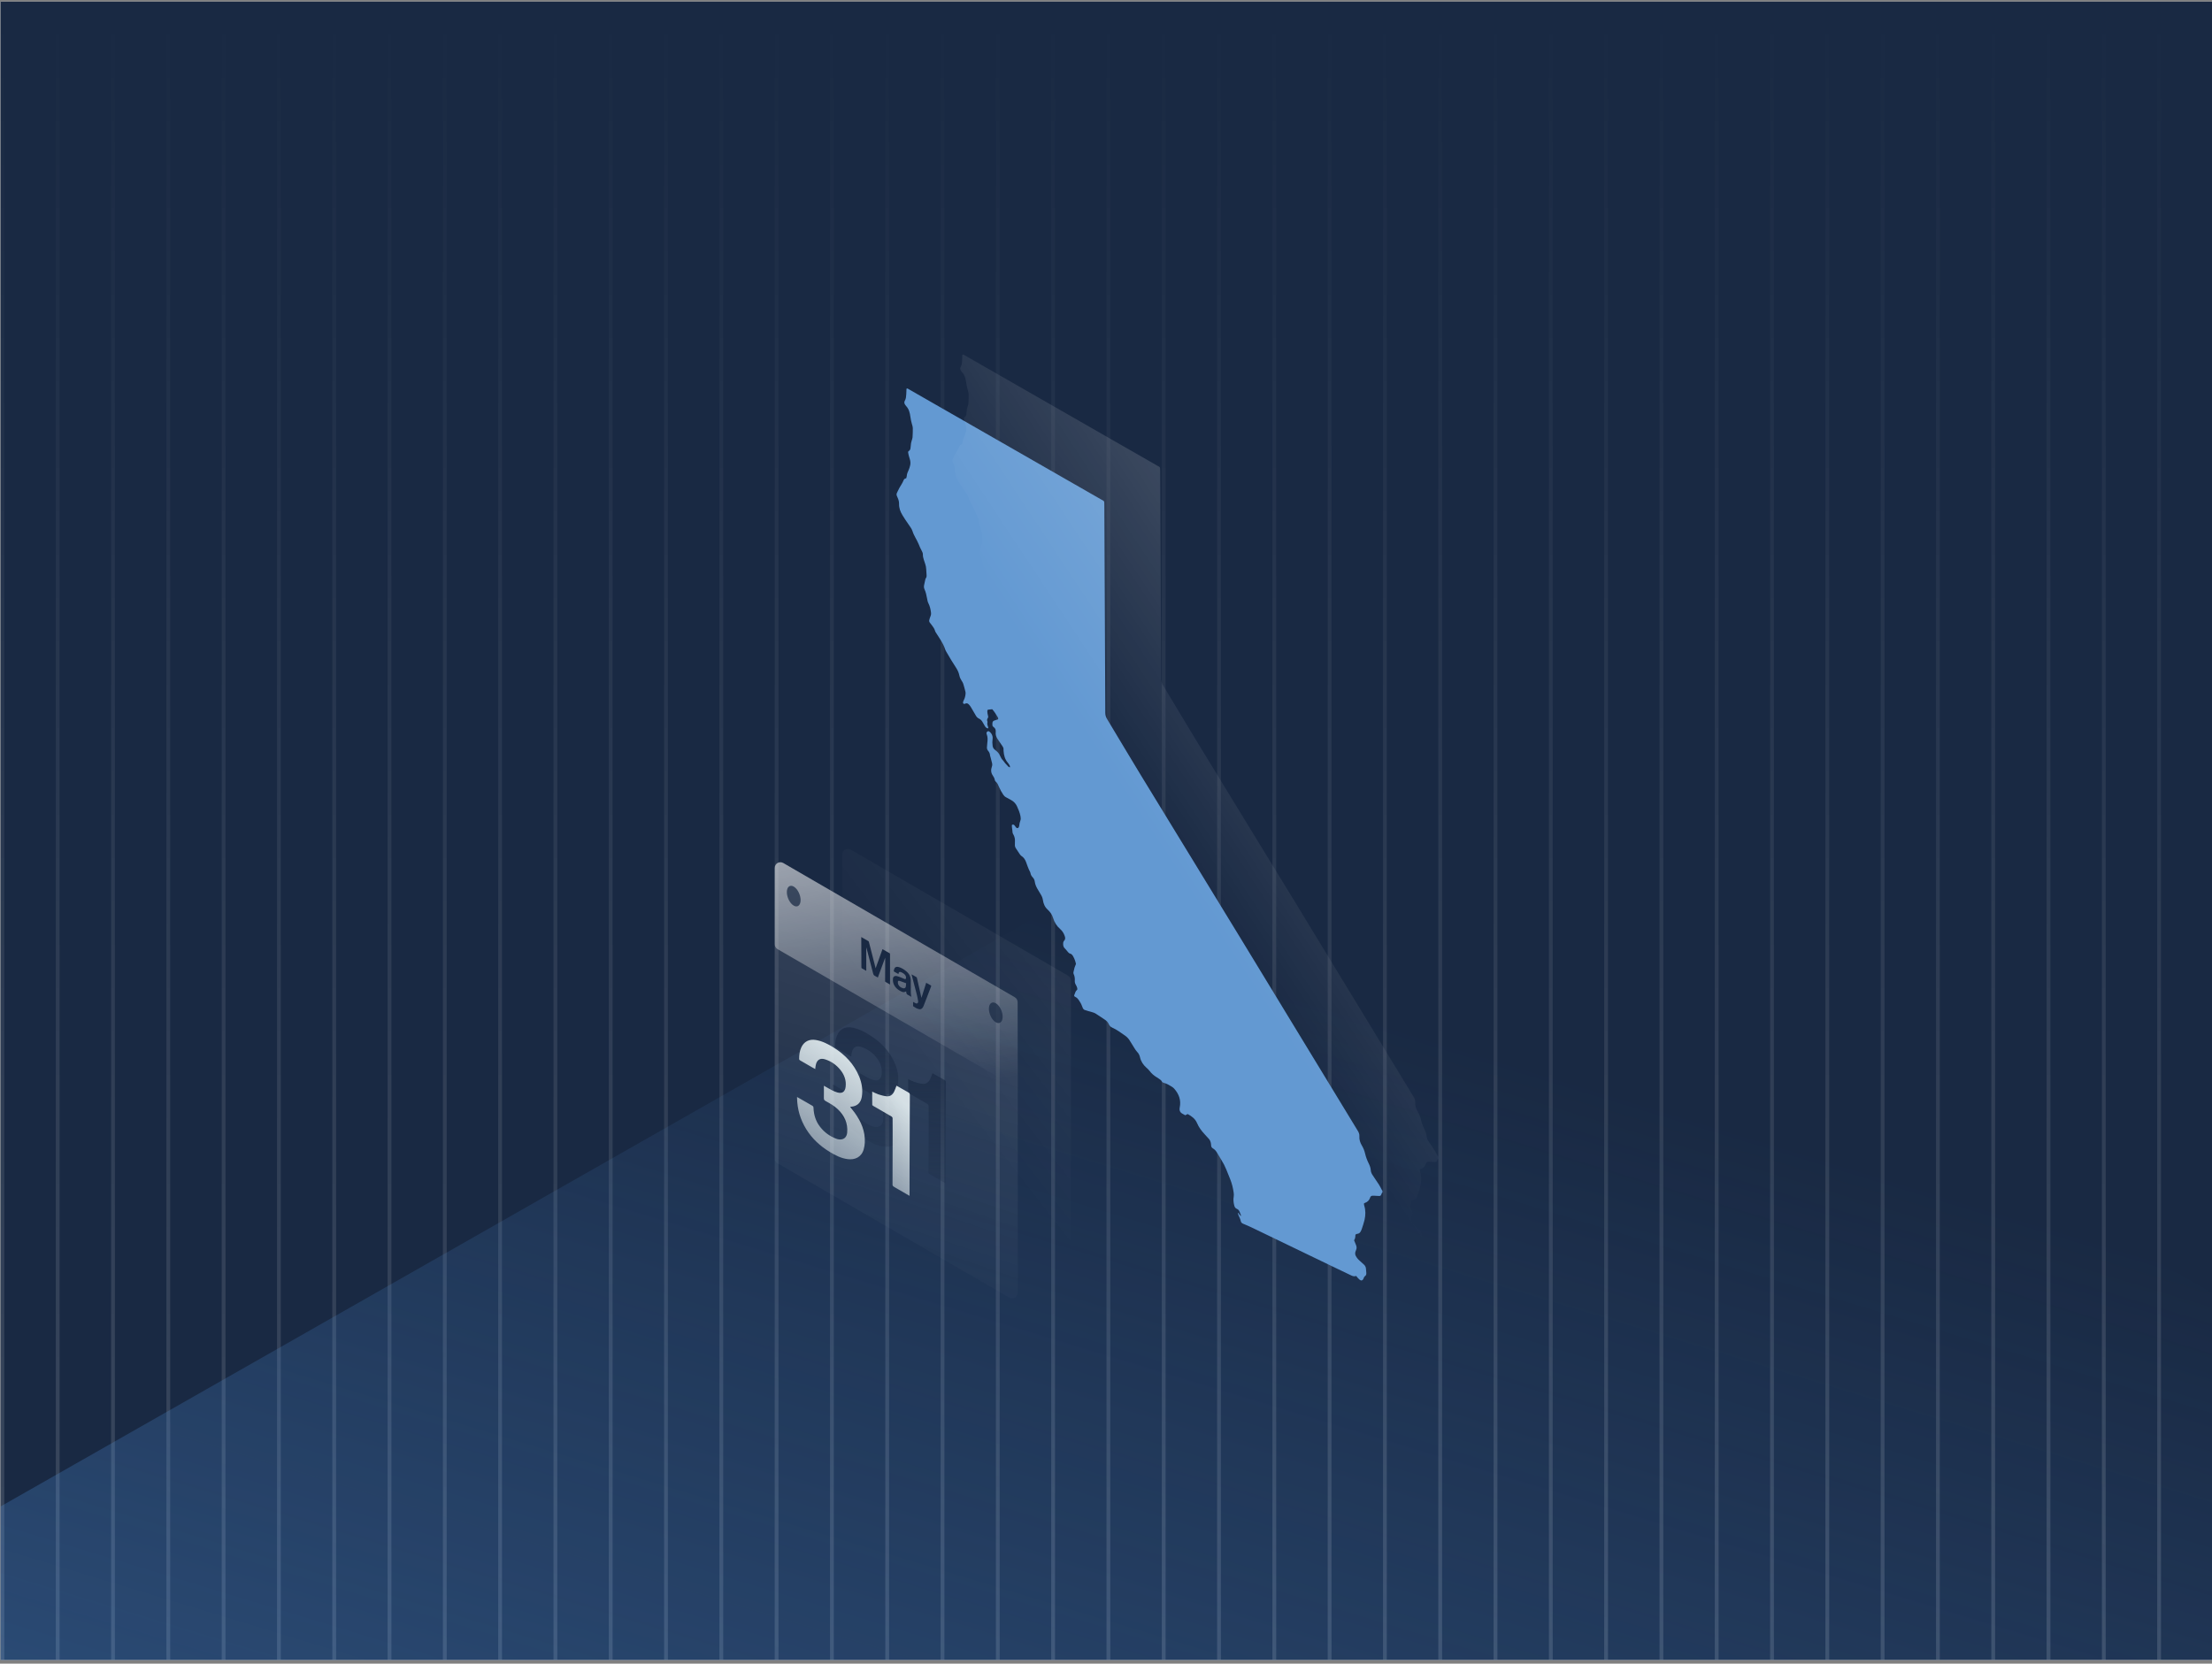 <?xml version="1.0" encoding="UTF-8"?> <svg xmlns="http://www.w3.org/2000/svg" width="444" height="334" viewBox="0 0 444 334" fill="none"><rect x="0" y="0" width="444" height="334" fill="#808080" stroke="none"/><g clip-path="url(#clip0_10094_722)"><rect width="443.898" height="332.923" transform="translate(0.102 0.335)" fill="white"></rect><g clip-path="url(#clip1_10094_722)"><rect width="444" height="333" transform="translate(0.102 0.335)" fill="#192943"></rect><g opacity="0.49"><line x1="433.383" y1="0.335" x2="433.383" y2="333.335" stroke="url(#paint0_linear_10094_722)" stroke-opacity="0.3" stroke-width="0.761"></line><line x1="422.282" y1="0.335" x2="422.282" y2="333.335" stroke="url(#paint1_linear_10094_722)" stroke-opacity="0.3" stroke-width="0.761"></line><line x1="411.182" y1="0.335" x2="411.182" y2="333.335" stroke="url(#paint2_linear_10094_722)" stroke-opacity="0.3" stroke-width="0.761"></line><line x1="400.082" y1="0.335" x2="400.082" y2="333.335" stroke="url(#paint3_linear_10094_722)" stroke-opacity="0.3" stroke-width="0.761"></line><line x1="388.982" y1="0.335" x2="388.982" y2="333.335" stroke="url(#paint4_linear_10094_722)" stroke-opacity="0.3" stroke-width="0.761"></line><line x1="377.883" y1="0.335" x2="377.883" y2="333.335" stroke="url(#paint5_linear_10094_722)" stroke-opacity="0.3" stroke-width="0.761"></line><line x1="366.782" y1="0.335" x2="366.782" y2="333.335" stroke="url(#paint6_linear_10094_722)" stroke-opacity="0.3" stroke-width="0.761"></line><line x1="355.682" y1="0.335" x2="355.682" y2="333.335" stroke="url(#paint7_linear_10094_722)" stroke-opacity="0.3" stroke-width="0.761"></line><line x1="344.582" y1="0.335" x2="344.582" y2="333.335" stroke="url(#paint8_linear_10094_722)" stroke-opacity="0.3" stroke-width="0.761"></line><line x1="333.482" y1="0.335" x2="333.482" y2="333.335" stroke="url(#paint9_linear_10094_722)" stroke-opacity="0.3" stroke-width="0.761"></line><line x1="322.383" y1="0.335" x2="322.383" y2="333.335" stroke="url(#paint10_linear_10094_722)" stroke-opacity="0.3" stroke-width="0.761"></line><line x1="311.282" y1="0.335" x2="311.282" y2="333.335" stroke="url(#paint11_linear_10094_722)" stroke-opacity="0.3" stroke-width="0.761"></line><line x1="300.182" y1="0.335" x2="300.182" y2="333.335" stroke="url(#paint12_linear_10094_722)" stroke-opacity="0.3" stroke-width="0.761"></line><line x1="289.082" y1="0.335" x2="289.082" y2="333.335" stroke="url(#paint13_linear_10094_722)" stroke-opacity="0.3" stroke-width="0.761"></line><line x1="277.982" y1="0.335" x2="277.982" y2="333.335" stroke="url(#paint14_linear_10094_722)" stroke-opacity="0.3" stroke-width="0.761"></line><line x1="266.883" y1="0.335" x2="266.883" y2="333.335" stroke="url(#paint15_linear_10094_722)" stroke-opacity="0.3" stroke-width="0.761"></line><line x1="255.782" y1="0.335" x2="255.782" y2="333.335" stroke="url(#paint16_linear_10094_722)" stroke-opacity="0.3" stroke-width="0.761"></line><line x1="244.682" y1="0.335" x2="244.682" y2="333.335" stroke="url(#paint17_linear_10094_722)" stroke-opacity="0.3" stroke-width="0.761"></line><line x1="233.582" y1="0.335" x2="233.582" y2="333.335" stroke="url(#paint18_linear_10094_722)" stroke-opacity="0.3" stroke-width="0.761"></line><line x1="222.482" y1="0.335" x2="222.482" y2="333.335" stroke="url(#paint19_linear_10094_722)" stroke-opacity="0.3" stroke-width="0.761"></line><line x1="211.383" y1="0.335" x2="211.383" y2="333.335" stroke="url(#paint20_linear_10094_722)" stroke-opacity="0.3" stroke-width="0.761"></line><line x1="200.282" y1="0.335" x2="200.282" y2="333.335" stroke="url(#paint21_linear_10094_722)" stroke-opacity="0.3" stroke-width="0.761"></line><line x1="189.182" y1="0.335" x2="189.182" y2="333.335" stroke="url(#paint22_linear_10094_722)" stroke-opacity="0.3" stroke-width="0.761"></line><line x1="178.082" y1="0.335" x2="178.082" y2="333.335" stroke="url(#paint23_linear_10094_722)" stroke-opacity="0.3" stroke-width="0.761"></line><line x1="166.982" y1="0.335" x2="166.982" y2="333.335" stroke="url(#paint24_linear_10094_722)" stroke-opacity="0.3" stroke-width="0.761"></line><line x1="155.883" y1="0.335" x2="155.883" y2="333.335" stroke="url(#paint25_linear_10094_722)" stroke-opacity="0.3" stroke-width="0.761"></line><line x1="144.782" y1="0.335" x2="144.782" y2="333.335" stroke="url(#paint26_linear_10094_722)" stroke-opacity="0.3" stroke-width="0.761"></line><line x1="133.682" y1="0.335" x2="133.682" y2="333.335" stroke="url(#paint27_linear_10094_722)" stroke-opacity="0.3" stroke-width="0.761"></line><line x1="122.582" y1="0.335" x2="122.582" y2="333.335" stroke="url(#paint28_linear_10094_722)" stroke-opacity="0.3" stroke-width="0.761"></line><line x1="111.482" y1="0.335" x2="111.482" y2="333.335" stroke="url(#paint29_linear_10094_722)" stroke-opacity="0.3" stroke-width="0.761"></line><line x1="100.383" y1="0.335" x2="100.383" y2="333.335" stroke="url(#paint30_linear_10094_722)" stroke-opacity="0.3" stroke-width="0.761"></line><line x1="89.282" y1="0.335" x2="89.282" y2="333.335" stroke="url(#paint31_linear_10094_722)" stroke-opacity="0.3" stroke-width="0.761"></line><line x1="78.183" y1="0.335" x2="78.182" y2="333.335" stroke="url(#paint32_linear_10094_722)" stroke-opacity="0.3" stroke-width="0.761"></line><line x1="67.082" y1="0.335" x2="67.082" y2="333.335" stroke="url(#paint33_linear_10094_722)" stroke-opacity="0.3" stroke-width="0.761"></line><line x1="55.982" y1="0.335" x2="55.982" y2="333.335" stroke="url(#paint34_linear_10094_722)" stroke-opacity="0.3" stroke-width="0.761"></line><line x1="44.882" y1="0.335" x2="44.882" y2="333.335" stroke="url(#paint35_linear_10094_722)" stroke-opacity="0.3" stroke-width="0.761"></line><line x1="33.782" y1="0.335" x2="33.782" y2="333.335" stroke="url(#paint36_linear_10094_722)" stroke-opacity="0.3" stroke-width="0.761"></line><line x1="22.683" y1="0.335" x2="22.682" y2="333.335" stroke="url(#paint37_linear_10094_722)" stroke-opacity="0.3" stroke-width="0.761"></line><line x1="11.582" y1="0.335" x2="11.582" y2="333.335" stroke="url(#paint38_linear_10094_722)" stroke-opacity="0.3" stroke-width="0.761"></line><line x1="0.482" y1="0.335" x2="0.482" y2="333.335" stroke="url(#paint39_linear_10094_722)" stroke-opacity="0.3" stroke-width="0.761"></line></g><path d="M261.137 153.832L-33.315 321.469V349.264L477.415 353.607V278.908L261.137 153.832Z" fill="url(#paint40_linear_10094_722)"></path><path d="M277.481 239.417C277.3 239.51 277.318 239.715 277.235 239.863C277.148 240.015 277.041 240.114 276.866 240.109C276.591 240.101 276.317 240.076 276.043 240.065C275.848 240.056 275.652 240.039 275.46 240.057C275.252 240.078 275.095 240.193 275.028 240.406C274.85 240.977 274.466 241.341 273.903 241.524C273.868 241.535 273.84 241.569 273.769 241.622C273.788 241.748 273.789 241.905 273.835 242.048C274.133 242.998 274.107 243.96 273.894 244.912C273.752 245.545 273.525 246.158 273.326 246.777C273.271 246.944 273.185 247.102 273.1 247.258C272.97 247.492 272.784 247.66 272.504 247.693C272.345 247.711 272.195 247.745 272.062 247.9C272.052 248.268 272.042 248.663 271.799 249.001C271.931 249.329 272.05 249.64 272.182 249.946C272.33 250.291 272.349 250.63 272.187 250.975C272.138 251.083 272.096 251.194 272.064 251.308C271.981 251.604 272 251.889 272.152 252.167C272.354 252.534 272.613 252.849 272.936 253.119C273.238 253.37 273.53 253.635 273.81 253.912C274.041 254.138 274.171 254.422 274.186 254.755C274.199 255.03 274.244 255.305 274.254 255.58C274.263 255.823 274.213 256.051 273.985 256.199C273.808 256.315 273.762 256.512 273.684 256.693C273.501 257.116 273.2 257.177 272.853 256.866C272.736 256.761 272.624 256.649 272.519 256.532C272.413 256.415 272.319 256.288 272.217 256.161C271.803 256.319 271.482 256.18 271.159 256.025C269.811 255.375 268.458 254.734 267.109 254.084C261.84 251.543 256.574 248.998 251.303 246.459C250.736 246.185 250.155 245.941 249.574 245.698C249.323 245.593 249.114 245.455 249.059 245.177C248.971 244.746 248.768 244.363 248.595 243.966C248.536 243.829 248.515 243.677 248.451 243.435C248.767 243.651 248.818 243.956 249.07 244.151C249.07 244.037 249.088 243.963 249.066 243.902C248.995 243.698 248.91 243.499 248.828 243.297C248.721 243.032 248.563 242.81 248.287 242.702C247.932 242.566 247.802 242.279 247.722 241.934C247.59 241.371 247.53 240.813 247.635 240.236C247.68 239.99 247.665 239.723 247.632 239.472C247.506 238.531 247.281 237.613 246.927 236.73C246.67 236.09 246.414 235.45 246.154 234.812C245.877 234.135 245.549 233.486 245.157 232.868C244.882 232.435 244.622 231.994 244.369 231.549C244.141 231.148 243.874 230.784 243.465 230.556C243.213 230.414 243.107 230.207 243.099 229.93C243.097 229.831 243.086 229.732 243.073 229.635C243.019 229.213 242.867 228.842 242.555 228.535C242.289 228.272 242.054 227.979 241.797 227.706C241.168 227.042 240.632 226.311 240.273 225.468C239.899 224.593 239.195 224.09 238.39 223.652C238.233 223.733 238.08 223.815 237.911 223.903C237.683 223.779 237.454 223.667 237.237 223.532C236.84 223.286 236.715 222.912 236.776 222.464C236.781 222.425 236.791 222.387 236.798 222.348C237.106 220.877 236.643 219.632 235.673 218.542C235.532 218.383 235.35 218.25 235.167 218.139C234.662 217.833 234.154 217.526 233.571 217.384C233.412 217.346 233.282 217.263 233.205 217.11C233.084 216.871 232.872 216.725 232.657 216.584C232.509 216.486 232.364 216.385 232.212 216.293C231.65 215.954 231.151 215.549 230.761 215.01C230.578 214.759 230.333 214.549 230.098 214.338C229.466 213.77 229.014 213.094 228.825 212.255C228.731 211.844 228.559 211.486 228.251 211.178C228.032 210.958 227.869 210.678 227.699 210.414C227.379 209.916 227.071 209.412 226.764 208.907C226.525 208.514 226.218 208.186 225.84 207.922C224.986 207.323 224.147 206.698 223.184 206.272C222.859 206.129 222.659 205.836 222.527 205.542C222.353 205.155 222.073 204.911 221.74 204.691C221.164 204.313 220.592 203.927 220.016 203.547C219.752 203.373 219.474 203.25 219.156 203.181C218.677 203.076 218.214 202.906 217.744 202.762C217.564 202.706 217.44 202.582 217.361 202.414C217.304 202.289 217.248 202.162 217.205 202.032C217.054 201.578 216.813 201.172 216.545 200.781C216.365 200.519 216.162 200.29 215.86 200.15C215.587 200.024 215.548 199.908 215.686 199.632C215.832 199.34 215.855 198.986 216.153 198.764C216.282 198.668 216.259 198.465 216.212 198.316C216.147 198.111 216.069 197.903 215.953 197.724C215.783 197.462 215.72 197.184 215.737 196.882C215.765 196.422 215.716 195.977 215.512 195.556C215.44 195.41 215.437 195.262 215.485 195.098C215.562 194.834 215.598 194.558 215.677 194.294C215.75 194.052 215.858 193.821 215.973 193.53C215.876 193.045 215.699 192.525 215.432 192.04C215.277 191.76 215.105 191.511 214.755 191.428C214.617 191.396 214.487 191.264 214.383 191.152C214.157 190.906 213.968 190.621 213.726 190.392C213.382 190.064 213.375 189.661 213.411 189.245C213.422 189.118 213.487 188.97 213.577 188.882C213.864 188.6 213.837 188.28 213.726 187.949C213.542 187.397 213.25 186.9 212.809 186.523C212.095 185.911 211.634 185.151 211.371 184.261C211.175 183.594 210.768 183.054 210.275 182.601C209.698 182.072 209.445 181.416 209.333 180.683C209.275 180.303 209.144 179.962 208.948 179.638C208.712 179.251 208.482 178.86 208.251 178.47C207.977 178.008 207.775 177.518 207.701 176.983C207.657 176.659 207.519 176.384 207.297 176.146C207.064 175.897 206.884 175.619 206.837 175.27C206.827 175.194 206.8 175.115 206.762 175.047C206.404 174.407 206.199 173.705 205.937 173.027C205.757 172.56 205.501 172.152 205.059 171.873C204.898 171.773 204.774 171.602 204.662 171.441C204.403 171.07 204.163 170.684 203.911 170.307C203.775 170.104 203.707 169.883 203.712 169.639C203.717 169.382 203.712 169.126 203.723 168.869C203.74 168.447 203.668 168.048 203.473 167.668C203.374 167.476 203.241 167.271 203.235 167.069C203.221 166.6 203.089 166.145 203.102 165.677C203.102 165.659 203.12 165.642 203.15 165.589C203.325 165.499 203.5 165.543 203.643 165.706C203.747 165.823 203.825 165.963 203.922 166.087C204.009 166.202 204.119 166.285 204.276 166.241C204.422 166.201 204.504 166.096 204.539 165.952C204.553 165.894 204.575 165.837 204.58 165.779C204.611 165.424 204.679 165.082 204.812 164.746C204.93 164.447 204.887 164.124 204.824 163.811C204.686 163.13 204.424 162.493 204.131 161.866C203.88 161.326 203.493 160.913 202.97 160.626C202.624 160.436 202.284 160.236 201.933 160.06C201.695 159.94 201.526 159.764 201.379 159.547C201.046 159.055 200.761 158.538 200.531 157.992C200.362 157.591 200.198 157.193 199.851 156.899C199.769 156.829 199.704 156.704 199.685 156.596C199.624 156.256 199.465 155.962 199.274 155.687C198.892 155.135 198.873 154.542 199.085 153.939C199.175 153.681 199.194 153.448 199.125 153.191C199.016 152.793 198.92 152.39 198.818 151.989C198.788 151.874 198.733 151.763 198.724 151.649C198.698 151.3 198.574 150.995 198.342 150.739C198.125 150.499 198.074 150.224 198.111 149.915C198.143 149.641 198.144 149.362 198.181 149.09C198.259 148.516 198.275 147.952 198.054 147.399C197.974 147.2 198.001 147.011 198.181 146.868C198.281 146.789 198.385 146.761 198.507 146.828C199 147.105 199.325 147.754 199.239 148.33C199.17 148.803 199.172 149.272 199.242 149.745C199.288 150.05 199.42 150.305 199.669 150.494C199.794 150.589 199.914 150.693 200.034 150.795C200.338 151.055 200.582 151.363 200.734 151.735C200.877 152.085 201.067 152.4 201.337 152.672C201.502 152.839 201.616 153.054 201.77 153.233C201.975 153.471 202.192 153.701 202.415 153.921C202.476 153.982 202.58 153.999 202.724 154.062C202.711 153.911 202.73 153.807 202.69 153.735C202.576 153.529 202.462 153.316 202.308 153.141C201.7 152.453 201.501 151.623 201.438 150.741C201.431 150.642 201.421 150.543 201.43 150.445C201.452 150.192 201.351 149.991 201.209 149.792C200.878 149.325 200.558 148.852 200.243 148.376C199.966 147.955 199.807 147.507 199.867 146.981C199.914 146.572 199.799 146.196 199.426 145.949C199.264 145.843 199.19 145.695 199.194 145.5C199.199 145.244 199.161 144.971 199.363 144.774C199.453 144.685 199.598 144.648 199.725 144.605C199.892 144.548 200.068 144.517 200.232 144.456C200.351 144.411 200.397 144.276 200.353 144.159C200.325 144.086 200.291 144.013 200.251 143.947C199.926 143.406 199.598 142.869 199.163 142.384C198.87 142.416 198.581 142.448 198.304 142.479C198.152 142.611 198.168 142.778 198.183 142.928C198.206 143.162 198.232 143.4 198.302 143.623C198.365 143.826 198.392 144.002 198.262 144.182C198.124 144.372 198.095 144.577 198.181 144.797C198.202 144.852 198.231 144.919 198.216 144.969C198.103 145.335 198.235 145.661 198.358 145.992C198.381 146.056 198.347 146.14 198.338 146.232C198.027 146.211 197.855 146.023 197.714 145.81C197.562 145.58 197.423 145.34 197.299 145.095C197.115 144.732 196.869 144.432 196.495 144.261C196.194 144.123 196.001 143.894 195.843 143.607C195.539 143.055 195.217 142.512 194.888 141.975C194.766 141.775 194.624 141.579 194.457 141.415C194.253 141.214 194.023 141.11 193.714 141.276C193.454 141.415 193.243 141.224 193.306 140.939C193.33 140.826 193.374 140.711 193.431 140.61C193.64 140.242 193.746 139.844 193.796 139.431C193.817 139.258 193.833 139.072 193.793 138.906C193.658 138.351 193.51 137.799 193.341 137.254C193.279 137.052 193.152 136.866 193.033 136.685C192.815 136.351 192.645 136 192.566 135.607C192.463 135.099 192.261 134.629 191.989 134.19C191.645 133.638 191.286 133.095 190.947 132.541C190.598 131.97 190.261 131.391 189.926 130.811C189.837 130.658 189.757 130.497 189.703 130.329C189.315 129.152 188.595 128.159 187.94 127.129C187.847 126.981 187.733 126.832 187.69 126.668C187.59 126.296 187.392 125.984 187.166 125.683C187 125.462 186.84 125.236 186.663 125.026C186.522 124.859 186.477 124.678 186.531 124.476C186.596 124.229 186.654 123.976 186.76 123.748C186.892 123.464 186.905 123.183 186.861 122.884C186.775 122.277 186.651 121.69 186.361 121.134C186.2 120.827 186.144 120.46 186.076 120.114C185.954 119.495 185.845 118.875 185.569 118.299C185.417 117.982 185.437 117.65 185.521 117.316C185.591 117.03 185.643 116.74 185.708 116.453C185.734 116.339 185.744 116.204 185.813 116.122C185.998 115.903 185.998 115.654 185.982 115.396C185.958 115.003 185.921 114.609 185.908 114.215C185.888 113.55 185.6 112.957 185.42 112.337C185.326 112.012 185.234 111.693 185.245 111.353C185.253 111.086 185.165 110.847 185.034 110.624C184.774 110.18 184.589 109.704 184.393 109.23C184.204 108.777 183.962 108.345 183.729 107.911C183.505 107.494 183.293 107.079 183.156 106.619C183.073 106.342 182.908 106.084 182.748 105.839C182.402 105.312 182.031 104.801 181.68 104.277C181.492 104 181.321 103.711 181.145 103.426C180.712 102.724 180.439 101.976 180.462 101.136C180.474 100.695 180.346 100.285 180.161 99.883C179.87 99.249 179.886 99.247 180.194 98.615C180.427 98.136 180.665 97.662 180.965 97.22C181.118 96.993 181.227 96.736 181.342 96.485C181.494 96.152 181.487 96.15 181.901 96.004C181.934 95.872 181.997 95.723 182.007 95.571C182.036 95.127 182.206 94.735 182.395 94.341C182.521 94.078 182.594 93.787 182.671 93.503C182.795 93.053 182.756 92.606 182.617 92.163C182.47 91.693 182.327 91.223 182.272 90.713C182.319 90.658 182.359 90.584 182.421 90.545C182.684 90.378 182.756 90.129 182.772 89.837C182.788 89.542 182.825 89.248 182.869 88.955C182.891 88.801 182.945 88.652 182.987 88.502C183.049 88.275 183.152 88.052 183.167 87.822C183.208 87.193 183.231 86.562 183.222 85.932C183.22 85.683 183.128 85.431 183.057 85.186C182.91 84.674 182.802 84.16 182.73 83.63C182.627 82.87 182.446 82.117 181.886 81.527C181.804 81.442 181.739 81.342 181.672 81.243C181.502 80.993 181.466 80.7 181.616 80.458C181.868 80.046 181.873 79.596 181.908 79.147C181.938 78.775 181.941 78.4 181.956 78.043C182.13 77.924 182.24 78.043 182.352 78.106C183.379 78.691 184.404 79.282 185.43 79.868C197.292 86.668 209.156 93.467 221.019 100.269C221.664 100.639 221.66 100.502 221.664 101.371C221.703 109.438 221.742 117.506 221.78 125.573C221.808 131.412 221.84 137.251 221.86 143.09C221.861 143.54 221.96 143.928 222.194 144.315C224.485 148.112 226.742 151.931 229.051 155.717C235.694 166.604 242.37 177.47 249.01 188.36C256.871 201.252 264.706 214.159 272.559 227.055C272.761 227.388 272.888 227.713 272.861 228.106C272.814 228.777 273.009 229.393 273.351 229.963C273.658 230.475 273.875 231.021 274.011 231.601C274.168 232.275 274.407 232.921 274.716 233.54C274.938 233.983 275.111 234.438 275.147 234.942C275.173 235.299 275.31 235.624 275.518 235.925C275.956 236.558 276.385 237.195 276.798 237.844C277.008 238.174 277.173 238.534 277.36 238.88C277.395 238.944 277.447 238.998 277.491 239.056V239.411L277.481 239.417Z" fill="#6399D2"></path><path d="M288.693 232.601C288.512 232.694 288.53 232.899 288.446 233.047C288.36 233.2 288.253 233.298 288.078 233.293C287.803 233.285 287.529 233.26 287.255 233.249C287.06 233.24 286.864 233.223 286.672 233.241C286.464 233.262 286.307 233.377 286.24 233.59C286.062 234.161 285.678 234.525 285.115 234.708C285.08 234.719 285.052 234.753 284.981 234.806C285 234.932 285.001 235.089 285.047 235.232C285.345 236.182 285.319 237.144 285.106 238.096C284.964 238.729 284.737 239.342 284.537 239.961C284.483 240.128 284.397 240.286 284.312 240.442C284.182 240.676 283.996 240.844 283.716 240.877C283.557 240.895 283.407 240.929 283.273 241.084C283.264 241.452 283.254 241.847 283.011 242.185C283.143 242.513 283.262 242.824 283.394 243.13C283.542 243.475 283.561 243.814 283.399 244.16C283.35 244.267 283.308 244.378 283.276 244.492C283.193 244.788 283.212 245.073 283.364 245.351C283.566 245.718 283.825 246.033 284.148 246.303C284.45 246.554 284.742 246.819 285.022 247.096C285.253 247.322 285.383 247.606 285.398 247.939C285.41 248.214 285.456 248.489 285.466 248.764C285.475 249.007 285.425 249.235 285.197 249.383C285.02 249.499 284.974 249.696 284.896 249.878C284.713 250.3 284.412 250.361 284.065 250.05C283.948 249.945 283.836 249.833 283.731 249.716C283.625 249.599 283.531 249.472 283.429 249.345C283.015 249.503 282.694 249.365 282.371 249.209C281.023 248.559 279.67 247.918 278.321 247.268C273.052 244.727 267.785 242.182 262.515 239.643C261.948 239.369 261.367 239.125 260.786 238.882C260.535 238.777 260.326 238.639 260.271 238.361C260.183 237.93 259.98 237.548 259.807 237.15C259.748 237.014 259.727 236.861 259.663 236.619C259.979 236.835 260.03 237.141 260.282 237.335C260.282 237.221 260.3 237.147 260.278 237.086C260.207 236.882 260.122 236.683 260.04 236.481C259.933 236.216 259.775 235.994 259.499 235.887C259.144 235.75 259.014 235.464 258.934 235.118C258.802 234.555 258.742 233.997 258.847 233.42C258.892 233.174 258.877 232.907 258.844 232.656C258.718 231.715 258.493 230.797 258.139 229.914C257.882 229.275 257.626 228.635 257.366 227.996C257.089 227.319 256.761 226.67 256.369 226.052C256.094 225.62 255.834 225.178 255.581 224.733C255.353 224.332 255.086 223.968 254.677 223.74C254.425 223.598 254.319 223.391 254.311 223.114C254.309 223.015 254.298 222.917 254.285 222.819C254.231 222.397 254.079 222.026 253.767 221.719C253.501 221.457 253.265 221.163 253.009 220.89C252.38 220.226 251.844 219.495 251.485 218.652C251.111 217.777 250.407 217.274 249.602 216.836C249.445 216.917 249.292 216.999 249.123 217.088C248.895 216.963 248.666 216.851 248.449 216.716C248.052 216.47 247.927 216.096 247.988 215.648C247.993 215.609 248.002 215.571 248.01 215.533C248.318 214.061 247.854 212.816 246.885 211.726C246.743 211.567 246.562 211.434 246.378 211.323C245.874 211.017 245.366 210.71 244.783 210.568C244.624 210.53 244.494 210.447 244.417 210.294C244.296 210.055 244.084 209.91 243.869 209.768C243.721 209.67 243.576 209.569 243.424 209.477C242.862 209.138 242.363 208.733 241.972 208.194C241.79 207.943 241.545 207.733 241.31 207.522C240.678 206.954 240.226 206.278 240.036 205.439C239.943 205.028 239.771 204.67 239.463 204.362C239.244 204.142 239.081 203.862 238.911 203.598C238.591 203.1 238.283 202.596 237.976 202.092C237.737 201.698 237.43 201.37 237.052 201.106C236.198 200.507 235.359 199.882 234.396 199.456C234.071 199.313 233.871 199.02 233.739 198.726C233.565 198.339 233.285 198.095 232.952 197.875C232.376 197.497 231.804 197.111 231.228 196.731C230.964 196.557 230.686 196.434 230.368 196.365C229.889 196.26 229.425 196.09 228.956 195.946C228.776 195.89 228.652 195.766 228.573 195.598C228.515 195.473 228.46 195.346 228.417 195.216C228.266 194.762 228.025 194.356 227.757 193.965C227.577 193.703 227.374 193.474 227.071 193.334C226.799 193.208 226.759 193.092 226.898 192.816C227.044 192.524 227.067 192.17 227.365 191.948C227.494 191.852 227.471 191.649 227.424 191.5C227.359 191.296 227.281 191.087 227.165 190.908C226.995 190.646 226.932 190.368 226.949 190.066C226.976 189.606 226.928 189.161 226.724 188.741C226.652 188.594 226.648 188.446 226.697 188.282C226.774 188.018 226.81 187.742 226.889 187.478C226.962 187.236 227.07 187.006 227.185 186.714C227.087 186.229 226.911 185.709 226.644 185.224C226.489 184.944 226.317 184.695 225.967 184.612C225.828 184.58 225.699 184.448 225.595 184.336C225.368 184.09 225.18 183.806 224.938 183.576C224.594 183.248 224.587 182.845 224.622 182.429C224.634 182.302 224.699 182.154 224.789 182.066C225.076 181.784 225.049 181.464 224.938 181.133C224.754 180.581 224.462 180.084 224.021 179.707C223.307 179.095 222.846 178.335 222.583 177.445C222.387 176.778 221.98 176.238 221.487 175.785C220.91 175.256 220.657 174.6 220.545 173.867C220.487 173.487 220.356 173.146 220.16 172.822C219.924 172.435 219.694 172.044 219.463 171.654C219.189 171.192 218.987 170.702 218.913 170.167C218.869 169.843 218.731 169.568 218.509 169.33C218.276 169.081 218.096 168.803 218.049 168.454C218.039 168.378 218.012 168.299 217.973 168.231C217.616 167.591 217.411 166.89 217.149 166.211C216.968 165.744 216.713 165.336 216.271 165.057C216.11 164.957 215.986 164.786 215.873 164.626C215.614 164.254 215.375 163.868 215.122 163.491C214.987 163.288 214.919 163.067 214.924 162.823C214.929 162.566 214.924 162.31 214.935 162.053C214.952 161.632 214.88 161.232 214.685 160.852C214.586 160.66 214.453 160.455 214.447 160.253C214.433 159.784 214.301 159.329 214.314 158.861C214.314 158.843 214.332 158.826 214.362 158.773C214.537 158.683 214.712 158.728 214.855 158.89C214.958 159.007 215.037 159.147 215.134 159.271C215.221 159.386 215.331 159.469 215.487 159.425C215.634 159.385 215.716 159.28 215.751 159.136C215.765 159.078 215.787 159.021 215.792 158.963C215.823 158.608 215.891 158.266 216.024 157.93C216.142 157.631 216.099 157.308 216.036 156.995C215.898 156.314 215.635 155.677 215.343 155.05C215.092 154.51 214.704 154.097 214.182 153.81C213.836 153.62 213.496 153.42 213.145 153.244C212.907 153.124 212.738 152.948 212.591 152.731C212.258 152.239 211.973 151.722 211.742 151.176C211.574 150.775 211.41 150.377 211.063 150.083C210.98 150.013 210.916 149.889 210.897 149.78C210.836 149.44 210.677 149.146 210.486 148.871C210.104 148.319 210.085 147.726 210.297 147.123C210.387 146.865 210.406 146.632 210.337 146.375C210.228 145.977 210.132 145.574 210.03 145.173C210 145.058 209.945 144.947 209.936 144.833C209.91 144.484 209.786 144.179 209.554 143.923C209.337 143.683 209.286 143.408 209.323 143.099C209.355 142.825 209.356 142.546 209.393 142.274C209.471 141.701 209.487 141.136 209.266 140.583C209.186 140.384 209.213 140.195 209.393 140.052C209.493 139.973 209.597 139.945 209.719 140.012C210.212 140.289 210.536 140.939 210.451 141.514C210.382 141.987 210.384 142.456 210.454 142.929C210.5 143.235 210.631 143.489 210.881 143.679C211.006 143.773 211.126 143.877 211.246 143.979C211.55 144.24 211.794 144.547 211.946 144.919C212.089 145.269 212.279 145.584 212.549 145.856C212.714 146.023 212.828 146.238 212.982 146.417C213.186 146.655 213.404 146.885 213.627 147.105C213.688 147.166 213.792 147.183 213.936 147.246C213.923 147.095 213.942 146.991 213.902 146.919C213.788 146.713 213.674 146.5 213.519 146.325C212.911 145.637 212.713 144.807 212.65 143.925C212.643 143.826 212.633 143.727 212.641 143.629C212.664 143.376 212.563 143.175 212.421 142.976C212.09 142.51 211.77 142.036 211.455 141.56C211.178 141.14 211.019 140.691 211.079 140.165C211.126 139.756 211.011 139.38 210.638 139.133C210.476 139.027 210.402 138.879 210.406 138.684C210.411 138.428 210.372 138.155 210.575 137.958C210.665 137.869 210.81 137.832 210.937 137.789C211.104 137.732 211.28 137.702 211.444 137.64C211.562 137.596 211.609 137.46 211.565 137.343C211.537 137.27 211.503 137.197 211.463 137.131C211.138 136.591 210.81 136.053 210.375 135.568C210.081 135.6 209.793 135.632 209.515 135.663C209.364 135.795 209.38 135.962 209.395 136.112C209.418 136.346 209.444 136.584 209.514 136.808C209.577 137.01 209.604 137.186 209.474 137.366C209.335 137.556 209.307 137.761 209.393 137.981C209.414 138.036 209.443 138.104 209.428 138.153C209.314 138.519 209.446 138.845 209.57 139.176C209.593 139.24 209.559 139.324 209.55 139.416C209.239 139.395 209.067 139.207 208.926 138.994C208.774 138.765 208.635 138.524 208.51 138.279C208.327 137.916 208.081 137.616 207.706 137.445C207.406 137.307 207.213 137.078 207.055 136.792C206.751 136.239 206.429 135.696 206.1 135.159C205.978 134.959 205.836 134.763 205.669 134.599C205.465 134.398 205.235 134.294 204.926 134.46C204.666 134.599 204.455 134.408 204.518 134.123C204.542 134.01 204.585 133.895 204.643 133.794C204.852 133.426 204.958 133.028 205.008 132.615C205.029 132.442 205.045 132.256 205.005 132.09C204.87 131.535 204.722 130.984 204.553 130.438C204.49 130.236 204.363 130.05 204.245 129.869C204.027 129.535 203.857 129.184 203.778 128.791C203.675 128.283 203.473 127.813 203.201 127.374C202.857 126.822 202.498 126.279 202.159 125.725C201.81 125.155 201.473 124.575 201.138 123.995C201.049 123.842 200.969 123.681 200.914 123.513C200.527 122.336 199.807 121.343 199.152 120.313C199.059 120.165 198.945 120.016 198.902 119.852C198.802 119.48 198.604 119.168 198.378 118.867C198.211 118.646 198.052 118.42 197.875 118.21C197.734 118.043 197.689 117.862 197.743 117.66C197.808 117.413 197.866 117.16 197.972 116.932C198.104 116.648 198.116 116.367 198.073 116.068C197.987 115.461 197.862 114.874 197.573 114.318C197.412 114.011 197.356 113.645 197.288 113.298C197.166 112.679 197.057 112.059 196.781 111.483C196.629 111.166 196.649 110.834 196.733 110.5C196.803 110.214 196.855 109.924 196.92 109.637C196.946 109.523 196.956 109.388 197.025 109.306C197.21 109.087 197.21 108.838 197.194 108.58C197.169 108.187 197.132 107.793 197.12 107.399C197.1 106.734 196.812 106.141 196.632 105.521C196.538 105.196 196.446 104.877 196.457 104.537C196.465 104.27 196.377 104.031 196.246 103.808C195.986 103.364 195.801 102.888 195.605 102.415C195.416 101.961 195.174 101.529 194.941 101.095C194.717 100.678 194.505 100.263 194.368 99.803C194.285 99.526 194.12 99.268 193.96 99.023C193.614 98.496 193.243 97.985 192.892 97.461C192.704 97.184 192.533 96.895 192.357 96.61C191.924 95.909 191.651 95.16 191.673 94.32C191.686 93.879 191.558 93.469 191.373 93.067C191.082 92.434 191.098 92.431 191.406 91.799C191.639 91.32 191.877 90.847 192.177 90.404C192.329 90.177 192.439 89.921 192.554 89.669C192.706 89.336 192.699 89.334 193.112 89.188C193.146 89.056 193.209 88.907 193.219 88.755C193.248 88.311 193.418 87.919 193.607 87.525C193.733 87.262 193.805 86.971 193.883 86.687C194.006 86.237 193.968 85.79 193.829 85.347C193.682 84.877 193.539 84.407 193.484 83.897C193.53 83.842 193.571 83.769 193.633 83.729C193.896 83.562 193.968 83.313 193.984 83.021C194 82.727 194.037 82.432 194.08 82.139C194.103 81.985 194.157 81.836 194.199 81.686C194.261 81.459 194.364 81.236 194.379 81.006C194.42 80.377 194.443 79.746 194.434 79.116C194.432 78.867 194.339 78.615 194.269 78.37C194.122 77.858 194.014 77.344 193.942 76.814C193.839 76.054 193.658 75.301 193.098 74.711C193.016 74.626 192.951 74.526 192.884 74.428C192.714 74.177 192.678 73.884 192.828 73.642C193.08 73.23 193.085 72.78 193.12 72.331C193.149 71.959 193.153 71.584 193.168 71.228C193.342 71.108 193.452 71.228 193.564 71.29C194.591 71.875 195.616 72.466 196.642 73.053C208.504 79.852 220.368 86.651 232.231 93.453C232.876 93.823 232.872 93.686 232.876 94.555C232.915 102.622 232.953 110.69 232.992 118.757C233.02 124.596 233.052 130.435 233.072 136.274C233.073 136.724 233.172 137.112 233.406 137.499C235.697 141.296 237.954 145.115 240.263 148.901C246.906 159.788 253.582 170.654 260.221 181.544C268.083 194.436 275.918 207.343 283.77 220.239C283.973 220.572 284.1 220.897 284.073 221.29C284.026 221.961 284.221 222.577 284.563 223.147C284.87 223.659 285.087 224.205 285.223 224.785C285.38 225.459 285.619 226.105 285.928 226.724C286.15 227.167 286.323 227.622 286.359 228.126C286.385 228.483 286.522 228.808 286.73 229.109C287.168 229.742 287.597 230.379 288.01 231.028C288.22 231.358 288.385 231.719 288.572 232.064C288.607 232.128 288.659 232.182 288.703 232.24V232.595L288.693 232.601Z" fill="url(#paint41_linear_10094_722)" fill-opacity="0.39"></path><path opacity="0.15" d="M155.509 174.241C155.509 173.365 156.458 172.819 157.215 173.258L203.732 200.229C204.083 200.432 204.298 200.807 204.298 201.212L204.292 259.521C204.291 260.396 203.343 260.943 202.585 260.504L192.094 254.421L179.897 247.349L167.699 240.277L156.068 233.533C155.718 233.33 155.502 232.955 155.502 232.55L155.509 174.241Z" fill="url(#paint42_linear_10094_722)"></path><path opacity="0.15" d="M169.055 171.562C169.055 170.686 170.004 170.14 170.761 170.579L214.395 195.878C214.745 196.081 214.961 196.455 214.961 196.861L214.955 251.568C214.954 252.443 214.006 252.99 213.248 252.551L203.478 246.886L192.002 240.232L180.525 233.578L169.615 227.252C169.265 227.049 169.049 226.674 169.049 226.269L169.055 171.562Z" fill="url(#paint43_linear_10094_722)"></path><path opacity="0.61" d="M155.512 174.241C155.512 173.366 156.461 172.819 157.218 173.259L203.667 200.199C204.018 200.402 204.234 200.776 204.234 201.181L204.234 216.502C204.234 217.377 203.285 217.924 202.527 217.484L192.053 211.411L179.873 204.349L167.692 197.286L156.078 190.552C155.727 190.348 155.512 189.974 155.512 189.569L155.512 174.241Z" fill="url(#paint44_linear_10094_722)"></path><path opacity="0.73" d="M201.256 204.12C201.256 205.175 200.638 205.675 199.876 205.233C199.114 204.796 198.496 203.582 198.496 202.527C198.496 201.472 199.114 200.971 199.876 201.413C200.638 201.85 201.256 203.065 201.256 204.12Z" fill="#192943"></path><path d="M172.597 215.467C173.189 215.798 173.721 216.12 174.272 216.4C174.604 216.569 174.957 216.717 175.315 216.819C176.285 217.089 176.847 216.681 176.965 215.681C177.113 214.411 176.714 213.298 175.938 212.324C175.115 211.293 174.078 210.558 172.811 210.16C171.922 209.885 171.294 210.206 171.028 211.079C170.946 211.339 170.926 211.62 170.88 211.89C170.87 211.951 170.875 212.012 170.87 212.12C170.671 212.012 170.492 211.926 170.323 211.824C169.49 211.344 168.658 210.87 167.83 210.385C167.738 210.334 167.631 210.211 167.631 210.119C167.626 209.318 167.723 208.528 168.055 207.788C168.607 206.584 169.664 206.058 170.998 206.288C172.311 206.512 173.465 207.114 174.574 207.808C176.852 209.237 178.646 211.109 179.683 213.625C180.219 214.931 180.444 216.288 180.209 217.702C180.01 218.911 179.274 219.584 178.043 219.686C177.997 219.686 177.946 219.702 177.864 219.722C178.191 220.13 178.513 220.503 178.799 220.906C180.071 222.681 180.909 224.61 180.812 226.85C180.791 227.314 180.72 227.789 180.592 228.233C180.132 229.83 178.814 230.381 177.394 230.207C176.066 230.044 174.911 229.442 173.787 228.763C171.861 227.595 170.241 226.11 169.051 224.187C167.871 222.268 167.253 220.181 167.212 217.926C167.212 217.875 167.212 217.829 167.212 217.727C167.784 218.054 168.321 218.355 168.857 218.666C169.317 218.931 169.771 219.207 170.236 219.462C170.43 219.564 170.507 219.686 170.512 219.911C170.563 221.314 170.967 222.6 171.835 223.722C172.699 224.84 173.807 225.631 175.131 226.126C175.32 226.197 175.524 226.238 175.728 226.253C176.607 226.319 177.184 225.804 177.271 224.886C177.45 222.993 176.719 221.467 175.386 220.176C174.666 219.477 173.787 219.013 172.924 218.528C172.673 218.39 172.586 218.232 172.592 217.952C172.612 217.145 172.597 216.339 172.597 215.467Z" fill="url(#paint45_linear_10094_722)" fill-opacity="0.65"></path><path d="M189.784 237.57C188.992 237.111 188.261 236.687 187.525 236.264C187.199 236.075 186.866 235.896 186.55 235.687C186.458 235.626 186.371 235.488 186.371 235.386C186.371 231.86 186.386 228.335 186.396 224.804C186.396 223.865 186.407 222.921 186.386 221.982C186.386 221.87 186.284 221.717 186.187 221.656C184.961 220.936 183.73 220.237 182.503 219.523C182.417 219.472 182.299 219.37 182.299 219.293C182.284 218.426 182.289 217.558 182.289 216.645C182.733 216.849 183.127 217.069 183.546 217.206C184.067 217.375 184.603 217.523 185.14 217.584C185.845 217.666 186.366 217.308 186.677 216.686C186.866 216.308 186.994 215.895 187.168 215.461C187.52 215.66 187.888 215.865 188.256 216.074C188.69 216.319 189.119 216.579 189.559 216.814C189.768 216.926 189.85 217.064 189.85 217.314C189.824 222.518 189.804 227.722 189.789 232.922C189.789 234.335 189.789 235.743 189.789 237.157C189.789 237.269 189.789 237.376 189.789 237.555L189.784 237.57Z" fill="url(#paint46_linear_10094_722)" fill-opacity="0.65"></path><path opacity="0.88" d="M165.372 217.971C165.965 218.303 166.496 218.625 167.048 218.905C167.38 219.074 167.732 219.222 168.09 219.324C169.061 219.594 169.623 219.186 169.74 218.186C169.888 216.915 169.49 215.803 168.713 214.828C167.891 213.798 166.854 213.063 165.587 212.665C164.698 212.39 164.069 212.711 163.804 213.583C163.722 213.844 163.701 214.124 163.655 214.395C163.645 214.456 163.65 214.517 163.645 214.624C163.446 214.517 163.267 214.43 163.099 214.328C162.266 213.849 161.433 213.374 160.605 212.89C160.514 212.839 160.406 212.716 160.406 212.624C160.401 211.823 160.498 211.032 160.83 210.292C161.382 209.088 162.44 208.563 163.773 208.792C165.086 209.017 166.241 209.619 167.349 210.313C169.628 211.742 171.421 213.614 172.458 216.13C172.994 217.436 173.219 218.793 172.984 220.206C172.785 221.416 172.049 222.089 170.818 222.191C170.772 222.191 170.721 222.206 170.639 222.227C170.966 222.635 171.288 223.007 171.574 223.411C172.846 225.186 173.684 227.115 173.587 229.355C173.567 229.819 173.495 230.294 173.367 230.738C172.908 232.335 171.589 232.886 170.169 232.712C168.841 232.549 167.686 231.947 166.562 231.268C164.636 230.1 163.017 228.615 161.826 226.691C160.646 224.773 160.028 222.686 159.987 220.431C159.987 220.38 159.987 220.334 159.987 220.232C160.559 220.558 161.096 220.859 161.632 221.171C162.092 221.436 162.547 221.711 163.012 221.967C163.206 222.069 163.283 222.191 163.288 222.416C163.339 223.819 163.742 225.105 164.611 226.227C165.474 227.344 166.583 228.135 167.906 228.63C168.095 228.702 168.299 228.743 168.504 228.758C169.382 228.824 169.96 228.309 170.047 227.39C170.225 225.497 169.495 223.972 168.161 222.681C167.441 221.982 166.562 221.518 165.699 221.033C165.449 220.895 165.362 220.737 165.367 220.456C165.387 219.65 165.372 218.844 165.372 217.971Z" fill="url(#paint47_linear_10094_722)"></path><path opacity="0.88" d="M182.563 240.075C181.771 239.615 181.04 239.192 180.305 238.768C179.978 238.58 179.646 238.401 179.329 238.192C179.237 238.131 179.15 237.993 179.15 237.891C179.15 234.365 179.165 230.839 179.176 227.309C179.176 226.37 179.186 225.426 179.165 224.487C179.165 224.375 179.063 224.222 178.966 224.16C177.74 223.441 176.509 222.742 175.283 222.028C175.196 221.977 175.078 221.875 175.078 221.798C175.063 220.931 175.068 220.063 175.068 219.15C175.513 219.354 175.906 219.573 176.325 219.711C176.846 219.88 177.383 220.028 177.919 220.089C178.624 220.17 179.145 219.813 179.457 219.191C179.646 218.813 179.773 218.4 179.947 217.966C180.3 218.165 180.667 218.369 181.035 218.578C181.47 218.823 181.899 219.084 182.338 219.318C182.548 219.431 182.629 219.568 182.629 219.818C182.604 225.023 182.583 230.227 182.568 235.426C182.568 236.84 182.568 238.248 182.568 239.661C182.568 239.774 182.568 239.881 182.568 240.059L182.563 240.075Z" fill="url(#paint48_linear_10094_722)"></path><path d="M178.651 197.656C178.322 197.467 178.018 197.297 177.717 197.117C177.682 197.095 177.657 197.023 177.657 196.975C177.66 195.563 177.67 194.15 177.676 192.735C177.676 192.58 177.676 192.426 177.676 192.268C177.185 193.592 176.698 194.91 176.204 196.247C176.011 196.137 175.83 196.023 175.64 195.935C175.422 195.834 175.317 195.676 175.257 195.44C174.833 193.772 174.389 192.107 173.956 190.439C173.934 190.361 173.915 190.279 173.883 190.2V194.904C173.848 194.888 173.81 194.872 173.775 194.853C173.522 194.711 173.272 194.563 173.022 194.421C172.939 194.374 172.901 194.321 172.904 194.22C172.904 193.39 172.898 192.561 172.895 191.729C172.882 190.588 172.879 189.443 172.876 188.302C172.876 188.251 172.876 188.201 172.876 188.122C173.066 188.229 173.231 188.324 173.398 188.418C173.696 188.589 173.994 188.756 174.285 188.929C174.339 188.961 174.389 189.027 174.405 189.087C174.845 190.796 175.279 192.505 175.716 194.213C175.732 194.276 175.748 194.343 175.761 194.396C176.213 193.129 176.669 191.855 177.135 190.559C177.394 190.707 177.629 190.84 177.863 190.972C178.091 191.102 178.313 191.237 178.544 191.36C178.623 191.401 178.648 191.451 178.648 191.54C178.642 191.887 178.648 192.233 178.648 192.577C178.648 194.21 178.648 195.84 178.651 197.473C178.651 197.524 178.651 197.577 178.651 197.659V197.656Z" fill="#192943"></path><path d="M180.348 195.56C180.028 195.377 179.734 195.213 179.439 195.04C179.414 195.024 179.392 194.964 179.398 194.93C179.439 194.75 179.468 194.561 179.547 194.403C179.686 194.129 179.996 194.034 180.373 194.138C180.962 194.299 181.462 194.621 181.925 195.008C182.286 195.314 182.577 195.677 182.71 196.137C182.77 196.348 182.811 196.572 182.814 196.793C182.827 197.641 182.811 198.489 182.824 199.34C182.827 199.599 182.89 199.861 182.925 200.126C182.71 200.003 182.491 199.848 182.251 199.744C181.994 199.634 181.925 199.438 181.909 199.195C181.906 199.139 181.896 199.085 181.887 199.025C181.776 199.072 181.678 199.129 181.57 199.158C181.333 199.221 181.108 199.145 180.896 199.044C180.123 198.682 179.537 198.136 179.293 197.301C179.221 197.051 179.211 196.774 179.23 196.516C179.262 196.074 179.575 195.863 180.028 195.964C180.285 196.021 180.535 196.121 180.779 196.216C181.048 196.32 181.307 196.452 181.576 196.547C181.757 196.61 181.842 196.534 181.858 196.342C181.88 196.093 181.804 195.869 181.637 195.689C181.409 195.44 181.124 195.267 180.807 195.157C180.551 195.065 180.411 195.157 180.361 195.425C180.354 195.462 180.351 195.497 180.342 195.567L180.348 195.56ZM181.88 197.395C181.621 197.301 181.415 197.228 181.206 197.152C180.965 197.067 180.731 196.966 180.487 196.906C180.329 196.869 180.228 196.957 180.224 197.124C180.224 197.291 180.224 197.474 180.291 197.622C180.487 198.07 180.861 198.316 181.333 198.41C181.561 198.454 181.773 198.322 181.814 198.092C181.858 197.849 181.861 197.597 181.88 197.395Z" fill="#192943"></path><path d="M184.962 200.324C185.278 199.311 185.589 198.321 185.908 197.303C186.026 197.369 186.117 197.423 186.209 197.473C186.418 197.593 186.627 197.716 186.842 197.83C186.925 197.874 186.941 197.918 186.906 198.009C186.523 198.996 186.146 199.986 185.766 200.973C185.649 201.279 185.538 201.585 185.414 201.884C185.354 202.032 185.281 202.177 185.19 202.31C185.015 202.565 184.775 202.669 184.461 202.6C184.04 202.505 183.682 202.281 183.331 202.048C183.306 202.029 183.28 201.988 183.28 201.954C183.277 201.689 183.28 201.424 183.28 201.137C183.42 201.216 183.54 201.285 183.663 201.351C183.809 201.43 183.964 201.522 184.129 201.424C184.3 201.323 184.313 201.134 184.287 200.967C184.218 200.544 184.138 200.119 184.034 199.706C183.698 198.388 183.347 197.076 183.005 195.758C182.995 195.724 182.992 195.686 182.979 195.62C183.09 195.683 183.182 195.733 183.274 195.783C183.496 195.91 183.72 196.036 183.939 196.168C183.986 196.196 184.034 196.26 184.047 196.316C184.344 197.625 184.639 198.933 184.936 200.242C184.943 200.264 184.949 200.283 184.962 200.32V200.324Z" fill="#192943"></path><path opacity="0.73" d="M160.7 180.7C160.7 181.755 160.082 182.255 159.32 181.813C158.558 181.376 157.94 180.162 157.94 179.107C157.94 178.052 158.558 177.551 159.32 177.993C160.082 178.43 160.7 179.645 160.7 180.7Z" fill="#192943"></path></g></g><defs><linearGradient id="paint0_linear_10094_722" x1="432.502" y1="0.335" x2="432.502" y2="333.335" gradientUnits="userSpaceOnUse"><stop stop-color="white" stop-opacity="0"></stop><stop offset="1" stop-color="white"></stop></linearGradient><linearGradient id="paint1_linear_10094_722" x1="421.401" y1="0.335" x2="421.401" y2="333.335" gradientUnits="userSpaceOnUse"><stop stop-color="white" stop-opacity="0"></stop><stop offset="1" stop-color="white"></stop></linearGradient><linearGradient id="paint2_linear_10094_722" x1="410.302" y1="0.335" x2="410.302" y2="333.335" gradientUnits="userSpaceOnUse"><stop stop-color="white" stop-opacity="0"></stop><stop offset="1" stop-color="white"></stop></linearGradient><linearGradient id="paint3_linear_10094_722" x1="399.201" y1="0.335" x2="399.201" y2="333.335" gradientUnits="userSpaceOnUse"><stop stop-color="white" stop-opacity="0"></stop><stop offset="1" stop-color="white"></stop></linearGradient><linearGradient id="paint4_linear_10094_722" x1="388.102" y1="0.335" x2="388.102" y2="333.335" gradientUnits="userSpaceOnUse"><stop stop-color="white" stop-opacity="0"></stop><stop offset="1" stop-color="white"></stop></linearGradient><linearGradient id="paint5_linear_10094_722" x1="377.002" y1="0.335" x2="377.002" y2="333.335" gradientUnits="userSpaceOnUse"><stop stop-color="white" stop-opacity="0"></stop><stop offset="1" stop-color="white"></stop></linearGradient><linearGradient id="paint6_linear_10094_722" x1="365.901" y1="0.335" x2="365.901" y2="333.335" gradientUnits="userSpaceOnUse"><stop stop-color="white" stop-opacity="0"></stop><stop offset="1" stop-color="white"></stop></linearGradient><linearGradient id="paint7_linear_10094_722" x1="354.802" y1="0.335" x2="354.802" y2="333.335" gradientUnits="userSpaceOnUse"><stop stop-color="white" stop-opacity="0"></stop><stop offset="1" stop-color="white"></stop></linearGradient><linearGradient id="paint8_linear_10094_722" x1="343.701" y1="0.335" x2="343.701" y2="333.335" gradientUnits="userSpaceOnUse"><stop stop-color="white" stop-opacity="0"></stop><stop offset="1" stop-color="white"></stop></linearGradient><linearGradient id="paint9_linear_10094_722" x1="332.602" y1="0.335" x2="332.602" y2="333.335" gradientUnits="userSpaceOnUse"><stop stop-color="white" stop-opacity="0"></stop><stop offset="1" stop-color="white"></stop></linearGradient><linearGradient id="paint10_linear_10094_722" x1="321.502" y1="0.335" x2="321.502" y2="333.335" gradientUnits="userSpaceOnUse"><stop stop-color="white" stop-opacity="0"></stop><stop offset="1" stop-color="white"></stop></linearGradient><linearGradient id="paint11_linear_10094_722" x1="310.401" y1="0.335" x2="310.401" y2="333.335" gradientUnits="userSpaceOnUse"><stop stop-color="white" stop-opacity="0"></stop><stop offset="1" stop-color="white"></stop></linearGradient><linearGradient id="paint12_linear_10094_722" x1="299.302" y1="0.335" x2="299.302" y2="333.335" gradientUnits="userSpaceOnUse"><stop stop-color="white" stop-opacity="0"></stop><stop offset="1" stop-color="white"></stop></linearGradient><linearGradient id="paint13_linear_10094_722" x1="288.201" y1="0.335" x2="288.201" y2="333.335" gradientUnits="userSpaceOnUse"><stop stop-color="white" stop-opacity="0"></stop><stop offset="1" stop-color="white"></stop></linearGradient><linearGradient id="paint14_linear_10094_722" x1="277.102" y1="0.335" x2="277.102" y2="333.335" gradientUnits="userSpaceOnUse"><stop stop-color="white" stop-opacity="0"></stop><stop offset="1" stop-color="white"></stop></linearGradient><linearGradient id="paint15_linear_10094_722" x1="266.002" y1="0.335" x2="266.002" y2="333.335" gradientUnits="userSpaceOnUse"><stop stop-color="white" stop-opacity="0"></stop><stop offset="1" stop-color="white"></stop></linearGradient><linearGradient id="paint16_linear_10094_722" x1="254.901" y1="0.335" x2="254.901" y2="333.335" gradientUnits="userSpaceOnUse"><stop stop-color="white" stop-opacity="0"></stop><stop offset="1" stop-color="white"></stop></linearGradient><linearGradient id="paint17_linear_10094_722" x1="243.802" y1="0.335" x2="243.802" y2="333.335" gradientUnits="userSpaceOnUse"><stop stop-color="white" stop-opacity="0"></stop><stop offset="1" stop-color="white"></stop></linearGradient><linearGradient id="paint18_linear_10094_722" x1="232.701" y1="0.335" x2="232.701" y2="333.335" gradientUnits="userSpaceOnUse"><stop stop-color="white" stop-opacity="0"></stop><stop offset="1" stop-color="white"></stop></linearGradient><linearGradient id="paint19_linear_10094_722" x1="221.602" y1="0.335" x2="221.602" y2="333.335" gradientUnits="userSpaceOnUse"><stop stop-color="white" stop-opacity="0"></stop><stop offset="1" stop-color="white"></stop></linearGradient><linearGradient id="paint20_linear_10094_722" x1="210.502" y1="0.335" x2="210.502" y2="333.335" gradientUnits="userSpaceOnUse"><stop stop-color="white" stop-opacity="0"></stop><stop offset="1" stop-color="white"></stop></linearGradient><linearGradient id="paint21_linear_10094_722" x1="199.401" y1="0.335" x2="199.401" y2="333.335" gradientUnits="userSpaceOnUse"><stop stop-color="white" stop-opacity="0"></stop><stop offset="1" stop-color="white"></stop></linearGradient><linearGradient id="paint22_linear_10094_722" x1="188.302" y1="0.335" x2="188.302" y2="333.335" gradientUnits="userSpaceOnUse"><stop stop-color="white" stop-opacity="0"></stop><stop offset="1" stop-color="white"></stop></linearGradient><linearGradient id="paint23_linear_10094_722" x1="177.201" y1="0.335" x2="177.201" y2="333.335" gradientUnits="userSpaceOnUse"><stop stop-color="white" stop-opacity="0"></stop><stop offset="1" stop-color="white"></stop></linearGradient><linearGradient id="paint24_linear_10094_722" x1="166.102" y1="0.335" x2="166.102" y2="333.335" gradientUnits="userSpaceOnUse"><stop stop-color="white" stop-opacity="0"></stop><stop offset="1" stop-color="white"></stop></linearGradient><linearGradient id="paint25_linear_10094_722" x1="155.002" y1="0.335" x2="155.002" y2="333.335" gradientUnits="userSpaceOnUse"><stop stop-color="white" stop-opacity="0"></stop><stop offset="1" stop-color="white"></stop></linearGradient><linearGradient id="paint26_linear_10094_722" x1="143.901" y1="0.335" x2="143.901" y2="333.335" gradientUnits="userSpaceOnUse"><stop stop-color="white" stop-opacity="0"></stop><stop offset="1" stop-color="white"></stop></linearGradient><linearGradient id="paint27_linear_10094_722" x1="132.802" y1="0.335" x2="132.802" y2="333.335" gradientUnits="userSpaceOnUse"><stop stop-color="white" stop-opacity="0"></stop><stop offset="1" stop-color="white"></stop></linearGradient><linearGradient id="paint28_linear_10094_722" x1="121.701" y1="0.335" x2="121.701" y2="333.335" gradientUnits="userSpaceOnUse"><stop stop-color="white" stop-opacity="0"></stop><stop offset="1" stop-color="white"></stop></linearGradient><linearGradient id="paint29_linear_10094_722" x1="110.602" y1="0.335" x2="110.602" y2="333.335" gradientUnits="userSpaceOnUse"><stop stop-color="white" stop-opacity="0"></stop><stop offset="1" stop-color="white"></stop></linearGradient><linearGradient id="paint30_linear_10094_722" x1="99.502" y1="0.335" x2="99.502" y2="333.335" gradientUnits="userSpaceOnUse"><stop stop-color="white" stop-opacity="0"></stop><stop offset="1" stop-color="white"></stop></linearGradient><linearGradient id="paint31_linear_10094_722" x1="88.401" y1="0.335" x2="88.401" y2="333.335" gradientUnits="userSpaceOnUse"><stop stop-color="white" stop-opacity="0"></stop><stop offset="1" stop-color="white"></stop></linearGradient><linearGradient id="paint32_linear_10094_722" x1="77.302" y1="0.335" x2="77.302" y2="333.335" gradientUnits="userSpaceOnUse"><stop stop-color="white" stop-opacity="0"></stop><stop offset="1" stop-color="white"></stop></linearGradient><linearGradient id="paint33_linear_10094_722" x1="66.201" y1="0.335" x2="66.201" y2="333.335" gradientUnits="userSpaceOnUse"><stop stop-color="white" stop-opacity="0"></stop><stop offset="1" stop-color="white"></stop></linearGradient><linearGradient id="paint34_linear_10094_722" x1="55.102" y1="0.335" x2="55.102" y2="333.335" gradientUnits="userSpaceOnUse"><stop stop-color="white" stop-opacity="0"></stop><stop offset="1" stop-color="white"></stop></linearGradient><linearGradient id="paint35_linear_10094_722" x1="44.001" y1="0.335" x2="44.001" y2="333.335" gradientUnits="userSpaceOnUse"><stop stop-color="white" stop-opacity="0"></stop><stop offset="1" stop-color="white"></stop></linearGradient><linearGradient id="paint36_linear_10094_722" x1="32.901" y1="0.335" x2="32.901" y2="333.335" gradientUnits="userSpaceOnUse"><stop stop-color="white" stop-opacity="0"></stop><stop offset="1" stop-color="white"></stop></linearGradient><linearGradient id="paint37_linear_10094_722" x1="21.802" y1="0.335" x2="21.802" y2="333.335" gradientUnits="userSpaceOnUse"><stop stop-color="white" stop-opacity="0"></stop><stop offset="1" stop-color="white"></stop></linearGradient><linearGradient id="paint38_linear_10094_722" x1="10.701" y1="0.335" x2="10.701" y2="333.335" gradientUnits="userSpaceOnUse"><stop stop-color="white" stop-opacity="0"></stop><stop offset="1" stop-color="white"></stop></linearGradient><linearGradient id="paint39_linear_10094_722" x1="-0.398" y1="0.335" x2="-0.398" y2="333.335" gradientUnits="userSpaceOnUse"><stop stop-color="white" stop-opacity="0"></stop><stop offset="1" stop-color="white"></stop></linearGradient><linearGradient id="paint40_linear_10094_722" x1="352.442" y1="227.431" x2="140.082" y2="925.508" gradientUnits="userSpaceOnUse"><stop stop-color="#569EF0" stop-opacity="0"></stop><stop offset="1" stop-color="#569EF0"></stop></linearGradient><linearGradient id="paint41_linear_10094_722" x1="295.839" y1="61.613" x2="202.098" y2="123.658" gradientUnits="userSpaceOnUse"><stop stop-color="white"></stop><stop offset="1" stop-color="white" stop-opacity="0"></stop></linearGradient><linearGradient id="paint42_linear_10094_722" x1="190.901" y1="168.204" x2="161.082" y2="256.049" gradientUnits="userSpaceOnUse"><stop stop-color="white"></stop><stop offset="1" stop-color="white" stop-opacity="0"></stop></linearGradient><linearGradient id="paint43_linear_10094_722" x1="272.035" y1="168.784" x2="196.477" y2="227.527" gradientUnits="userSpaceOnUse"><stop stop-color="white"></stop><stop offset="1" stop-color="white" stop-opacity="0"></stop></linearGradient><linearGradient id="paint44_linear_10094_722" x1="164.295" y1="160.845" x2="176.819" y2="221.647" gradientUnits="userSpaceOnUse"><stop stop-color="white"></stop><stop offset="1" stop-color="white" stop-opacity="0"></stop></linearGradient><linearGradient id="paint45_linear_10094_722" x1="174.016" y1="206.235" x2="174.016" y2="230.238" gradientUnits="userSpaceOnUse"><stop stop-color="#192943"></stop><stop offset="1" stop-color="#192943" stop-opacity="0.34"></stop></linearGradient><linearGradient id="paint46_linear_10094_722" x1="186.069" y1="215.461" x2="186.069" y2="237.57" gradientUnits="userSpaceOnUse"><stop stop-color="#192943"></stop><stop offset="1" stop-color="#192943" stop-opacity="0.34"></stop></linearGradient><linearGradient id="paint47_linear_10094_722" x1="124.529" y1="301.677" x2="179.059" y2="217.422" gradientUnits="userSpaceOnUse"><stop stop-color="#ECF6F8" stop-opacity="0"></stop><stop offset="0.395" stop-color="#ECF6F8" stop-opacity="0"></stop><stop offset="0.584" stop-color="#ECF6F8" stop-opacity="0.08"></stop><stop offset="1" stop-color="#ECF6F8"></stop></linearGradient><linearGradient id="paint48_linear_10094_722" x1="155.363" y1="303.567" x2="210.282" y2="252.369" gradientUnits="userSpaceOnUse"><stop stop-color="#ECF6F8" stop-opacity="0"></stop><stop offset="0.395" stop-color="#ECF6F8" stop-opacity="0"></stop><stop offset="0.584" stop-color="#ECF6F8" stop-opacity="0.08"></stop><stop offset="1" stop-color="#ECF6F8"></stop></linearGradient><clipPath id="clip0_10094_722"><rect width="443.898" height="332.923" fill="white" transform="translate(0.102 0.335)"></rect></clipPath><clipPath id="clip1_10094_722"><rect width="444" height="333" fill="white" transform="translate(0.102 0.335)"></rect></clipPath></defs></svg> 